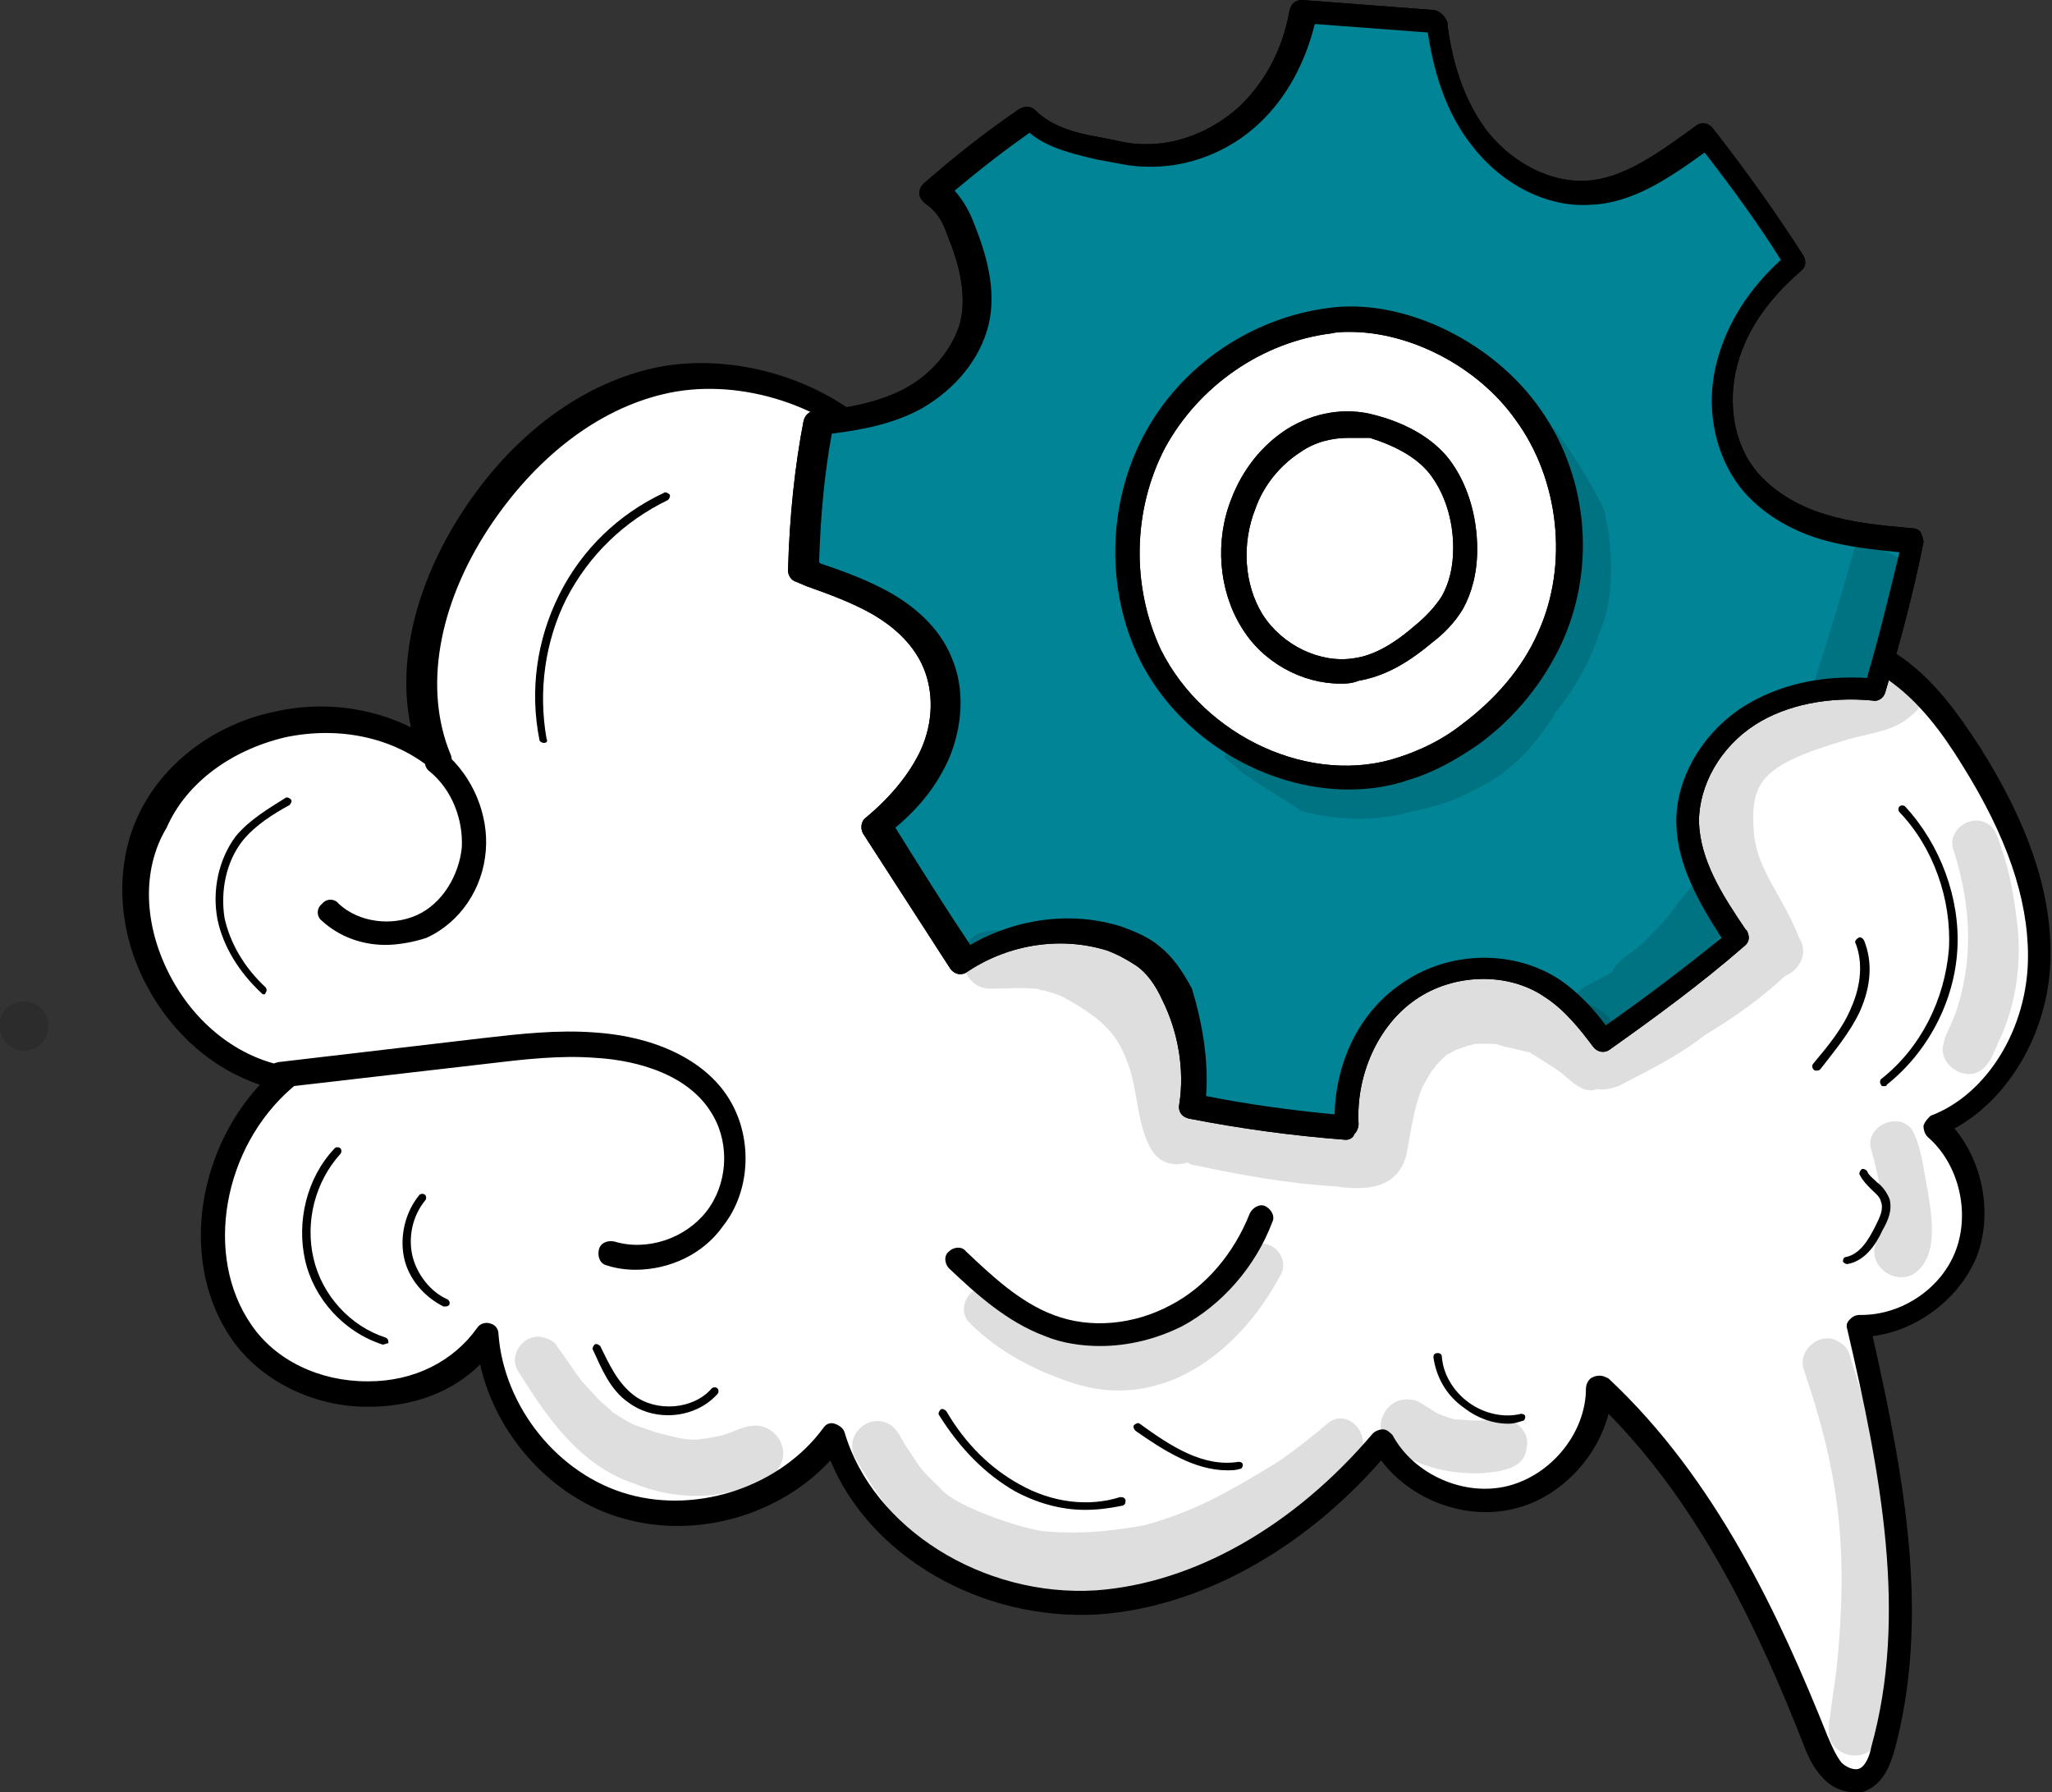 <svg xmlns="http://www.w3.org/2000/svg" xmlns:xlink="http://www.w3.org/1999/xlink" id="Layer_1" x="0px" y="0px" viewBox="0 0 145.3 126.9" style="enable-background:new 0 0 145.3 126.9;" xml:space="preserve"><rect x="0" y="0" width="145.3" height="126.9" fill="#333333" stroke="none"/><style type="text/css">	.st0{fill:#FFFFFF;}	.st1{opacity:0.129;}	.st2{opacity:0.988;}	.st3{fill:#ACD4F7;}	.st4{fill:#008496;}</style><g>	<g>		<g>			<g>				<path class="st0" d="M125.8,45.9c2.6-1.1,5.8-0.4,8.1,1.2c2.4,1.6,4.1,3.9,5.6,6.4c2.7,4.3,4.9,9.1,4.9,14.1     c0,5-2.7,10.3-7.4,12.1c2.5,2.2,3.4,5.9,2.2,9c-1.2,3.1-4.4,5.2-7.7,5.2c2.3,9.9,4.4,20.3,1.7,30.1c-0.2,0.8-0.5,1.7-1.3,2     c-0.7,0.4-1.7,0-2.3-0.6c-0.6-0.6-0.9-1.4-1.2-2.1c-3.6-9.1-8.1-18.2-15.2-25c0,3.4-2.7,6.9-6.2,7.7c-3.5,0.9-7.5-0.9-9.2-4     c-5.1,6.1-12.3,10.9-20.2,11.4c-7.9,0.5-16.4-4.2-18.7-11.8c-3.3,4.5-9.4,6.6-14.7,5s-9.4-6.6-9.8-12.1     c-4.3,5.9-13.6,5.2-17.4-0.2c-3.8-5.5-2-13.6,3-17.9C12.4,75,7.3,65.3,10.7,58.1s14-9.6,20.1-4.5c-2.3-5.5-0.4-11.8,2.8-16.8     c3-4.6,7.5-8.6,12.9-9.8c5.4-1.3,11.7,0.7,15.5,4.5c0-2.7,7.7,1.1,9.7-0.7s-1.9-9.3,0.7-10c2-0.5,4.2-0.8,6.3-0.2     c3.9,1.1,6.4,5.1,8.2,8.7c1.4-4.2,5-7.3,9.1-8.8c4.1-1.5,8.6-1.6,13-1.3c3.4,0.3,7.2,1,9.5,3.6c3.2,3.5,2.6,9,1.7,13.7     c2.4-1.3,5.7-0.5,7.2,1.8C128.7,40.6,128.1,44,125.8,45.9z"></path>				<path d="M131.3,126.9c-0.8,0-1.7-0.4-2.2-1c-0.7-0.7-1.1-1.6-1.4-2.4c-3.1-7.9-7.2-16.7-13.8-23.4c-0.8,3.1-3.4,5.9-6.6,6.7     c-3.5,0.9-7.4-0.6-9.5-3.4c-5.7,6.5-13,10.4-20,10.9c-8.3,0.5-16.2-4.1-19-10.9c-3.6,3.9-9.5,5.6-14.7,4.1     c-5-1.4-9-5.9-10.1-10.9c-2,2-4.8,3-7.9,3c0,0-0.1,0-0.1,0c-3.9,0-7.6-1.9-9.6-4.8c-3.6-5.2-2.6-13,2-18c-3.3-1.1-6.2-3.6-8-7     c-2.1-3.9-2.3-8.5-0.6-12.1c1.7-3.6,5.3-6.4,9.6-7.3c3.4-0.8,6.9-0.3,9.7,1.1c-1-4.6,0.3-10.1,3.6-15.2c3.5-5.4,8.3-9,13.4-10.2     c5.2-1.2,11.4,0.4,15.5,4c1-0.8,2.8-0.4,4.8-0.1c1.6,0.3,3.9,0.7,4.5,0.1c0.6-0.6,0.2-2.8-0.1-4.4c-0.5-2.6-1-5.3,1.2-5.8     c2.6-0.7,4.8-0.7,6.7-0.2c3.7,1.1,6.1,4.3,7.9,7.5c1.7-3.3,4.9-6.1,8.9-7.6c3.7-1.4,7.9-1.8,13.3-1.3c3.3,0.3,7.4,1,10.1,3.9     c3,3.3,3,8.1,2.2,12.9c2.5-0.6,5.4,0.5,6.8,2.7c1.3,2,1.2,4.6,0,6.7c2.1-0.1,4.4,0.5,6.4,1.8c2.6,1.7,4.4,4.3,5.9,6.6     c3.4,5.4,5,10.1,5,14.6c0,5.3-2.8,10.2-6.8,12.4c2,2.4,2.7,6,1.6,9c-1.2,3-4.2,5.3-7.4,5.7c2.3,10.2,4.1,20.1,1.5,29.5     c-0.2,0.6-0.6,2-1.8,2.6C132,126.9,131.7,126.9,131.3,126.9z M113.3,97.4c0.2,0,0.4,0.1,0.6,0.2c7.6,7.1,12.1,16.8,15.5,25.3     c0.3,0.7,0.6,1.4,1,1.9c0.3,0.3,0.9,0.6,1.3,0.4c0.4-0.2,0.7-0.9,0.8-1.5c2.6-9.3,0.7-19.3-1.7-29.6c-0.1-0.3,0-0.5,0.2-0.7     c0.2-0.2,0.4-0.3,0.7-0.3c0,0,0.1,0,0.1,0c2.9,0,5.7-1.9,6.7-4.6c1-2.7,0.2-6.1-2-8c-0.2-0.2-0.3-0.5-0.3-0.8     c0.1-0.3,0.3-0.5,0.5-0.7c4-1.5,6.9-6.2,6.9-11.3c0-4.1-1.5-8.5-4.7-13.6c-1.3-2.1-3-4.5-5.4-6.1c-2.4-1.6-5.2-2-7.3-1.1     c-0.4,0.2-0.8,0-1.1-0.3c-0.2-0.4-0.1-0.8,0.2-1.1c1.9-1.7,2.5-4.6,1.3-6.5c-1.2-1.9-4-2.6-6-1.5c-0.3,0.2-0.7,0.1-0.9-0.1     c-0.3-0.2-0.4-0.5-0.3-0.9c0.8-4.6,1.4-9.7-1.5-13c-2.2-2.4-5.9-3-8.9-3.3c-5.2-0.4-9.2-0.1-12.6,1.2c-4.2,1.6-7.4,4.7-8.6,8.3     c-0.1,0.3-0.4,0.6-0.8,0.6c-0.3,0-0.7-0.2-0.8-0.5c-1.6-3.3-3.9-7.1-7.6-8.2c-1.6-0.5-3.5-0.4-5.8,0.2c-0.6,0.1-0.1,2.6,0.1,3.9     c0.4,2.3,0.9,4.7-0.4,5.9c-1.2,1.2-3.6,0.7-6,0.3c-1.1-0.2-3-0.5-3.4-0.3c0,0,0,0,0,0c0,0.3-0.2,0.7-0.5,0.8     c-0.3,0.1-0.7,0.1-0.9-0.2c-3.6-3.7-9.7-5.5-14.7-4.3c-4.7,1.1-9.1,4.5-12.4,9.5c-3.6,5.5-4.6,11.4-2.7,16c0.2,0.4,0,0.8-0.3,1     c-0.3,0.2-0.8,0.2-1.1,0c-2.7-2.2-6.5-3-10.3-2.2c-3.8,0.9-7,3.2-8.4,6.4C10,61.6,10.2,65.5,12,69c1.8,3.5,4.9,5.9,8.3,6.5     c0.3,0.1,0.6,0.3,0.7,0.6c0.1,0.3,0,0.7-0.3,0.9c-4.9,4.2-6.3,11.9-2.9,16.8c1.7,2.5,4.8,4,8.2,4c0,0,0.1,0,0.1,0     c3.2,0,6-1.4,7.7-3.8c0.2-0.3,0.6-0.4,0.9-0.3c0.4,0.1,0.6,0.4,0.6,0.8c0.4,5.1,4.2,9.9,9.2,11.3c5,1.4,10.8-0.6,13.8-4.7     c0.2-0.3,0.5-0.4,0.8-0.3c0.3,0.1,0.6,0.3,0.7,0.6c2,6.8,9.8,11.7,17.8,11.2c6.9-0.5,14-4.5,19.6-11.1c0.2-0.2,0.5-0.3,0.7-0.3     c0.3,0,0.5,0.2,0.7,0.4c1.5,2.8,5.1,4.4,8.2,3.6c3.1-0.8,5.5-3.8,5.5-6.9c0-0.3,0.2-0.7,0.5-0.8C113,97.4,113.2,97.4,113.3,97.4     z"></path>			</g>			<g>				<path d="M77.9,95.3c-1.3,0-2.7-0.2-3.9-0.7c-2.7-1-4.9-3-6.8-4.8c-0.3-0.3-0.4-0.9,0-1.2c0.3-0.3,0.9-0.4,1.2,0     c1.8,1.7,3.8,3.6,6.2,4.5c2.6,1,5.7,0.7,8.3-0.7c2.5-1.3,4.5-3.7,5.6-6.5c0.2-0.4,0.7-0.7,1.1-0.5c0.4,0.2,0.7,0.7,0.5,1.1     c-1.2,3.2-3.6,5.9-6.4,7.4C81.9,94.8,79.9,95.3,77.9,95.3z"></path>			</g>			<g>				<path d="M45,89.9c-0.7,0-1.4-0.1-2-0.3c-0.5-0.1-0.7-0.6-0.6-1.1c0.1-0.5,0.6-0.7,1.1-0.6c2.3,0.7,5-0.2,6.5-2.1     c1.5-1.9,1.7-4.7,0.5-6.8c-1.9-3.4-6.5-4-8.3-4.1c-2.5-0.2-5.1,0.1-7.6,0.4L19.9,77c-0.5,0.1-0.9-0.3-1-0.8     c-0.1-0.5,0.3-0.9,0.8-1l14.5-1.7c2.6-0.3,5.3-0.6,7.9-0.4c4.5,0.3,8.1,2.1,9.7,5c1.5,2.7,1.3,6.3-0.6,8.7     C49.8,88.8,47.4,89.9,45,89.9z"></path>			</g>		</g>		<g>			<path d="M27.3,66.9c-1.7,0-3.3-0.6-4.5-1.7c-0.4-0.3-0.4-0.9,0-1.2c0.3-0.4,0.9-0.4,1.2,0c1.4,1.3,3.7,1.6,5.5,0.8    c1.8-0.8,3-2.8,3.2-4.8c0.1-2-0.7-4.1-2.3-5.4c-0.4-0.3-0.4-0.9-0.1-1.2c0.3-0.4,0.9-0.4,1.2-0.1c2,1.7,3.1,4.4,2.9,6.9    c-0.2,2.7-1.8,5.1-4.2,6.2C29.3,66.7,28.2,66.9,27.3,66.9z"></path>		</g>	</g>	<g>		<g>			<path class="st0" d="M92.7,22.7c-4.8,1.6-9.1,5-11.4,9.6c-2.3,4.5-2.4,10.2,0,14.7c3.5,6.5,12.2,9.4,19.1,6.8    c7.5-2.9,12.1-11.9,9.9-19.7C108.1,26.3,99.3,20.5,92.7,22.7z M101.8,43.1c-0.7,1.6-2.2,3.1-3.8,3.8c-3.5,1.7-7.5,0.2-9.6-2.9    c-2.1-3.3-1.8-7.7,0.4-10.9c1.1-1.6,2.5-2.8,4.4-3.2c1.8-0.3,3.6,0,5,1.1c0.9,0.2,1.8,0.5,2.5,1.1c1.4,1.2,2,3.4,2.1,5.2    C103,39.2,102.6,41.3,101.8,43.1z"></path>		</g>		<g>			<g>				<path class="st3" d="M128.9,37.3c-2-0.6-3.9-1.7-5.3-3.3c-1.8-2.3-2.3-5.5-1.5-8.3c0.8-2.8,2.6-5.3,4.8-7.2     c-2-3.1-4.1-6.1-6.4-8.9c-2.7,2-5.3,3.9-8.3,4.1c-2.9,0.1-5.7-1.4-7.5-3.7s-2.7-5.2-3.1-8.1c-0.1-0.3-0.3-0.3-0.4-0.3     c-3.1-0.2-6.1-0.5-9.2-0.7c-0.6,2.9-1.9,5.4-3.8,7.2c-2,1.8-4.7,2.9-7.4,2.9c-1.1,0-2.2-0.3-3.3-0.5c-1.8-0.4-3.7-0.9-4.9-2.2     c-2.4,1.7-4.6,3.4-6.7,5.2c1.1,0.7,1.5,1.7,1.9,2.7c0.8,2.1,1.4,4.4,0.9,6.6c-0.5,2.3-2.2,4.2-4.3,5.3c-2.1,1.1-4.4,1.6-6.8,1.7     c-0.6,3.3-1,6.9-1.1,10.5c2,0.7,3.9,1.3,5.6,2.3c1.7,1,3.2,2.4,4,4.2c0.9,2,0.6,4.4-0.2,6.5c-0.9,2-2.4,3.7-4.1,5.1     c2.1,3.4,4.1,6.5,6.1,9.6c3.2-2.1,7.2-2.7,10.7-1.6c0.9,0.3,1.7,0.7,2.4,1.2c0.9,0.7,1.6,1.7,2.1,2.7c1.2,2.4,1.7,5.3,1.3,8     c3.7,0.7,7.3,1.2,10.9,1.5c-0.2-3.8,1.4-7.5,4.4-9.6s7.2-2.2,10.2-0.2c1.4,1,2.5,2.3,3.6,3.7c3.2-2.3,6.5-4.6,9.5-7.2     c-1.7-2.6-3.4-5.2-3.5-8.2c-0.1-3.1,1.8-6,4.4-7.7s5.8-2.2,8.8-1.9c1-3.6,1.9-7.1,2.7-10.6C133,38.1,130.9,37.9,128.9,37.3z      M109.8,45.1c-1.2,2.7-3.2,5.1-5.7,6.9c-1.4,1-3,1.9-4.6,2.4c-6.8,2.2-14.8-1.7-18-8.1c-2.3-4.7-2.2-10.5,0.3-15.1     s7.2-7.9,12.4-8.6c4.6-0.6,10.5,1.9,13.9,6.4S112.1,40,109.8,45.1z"></path>			</g>		</g>		<g>			<g class="st1">				<path d="M113.9,37.7c-0.1-0.5-0.2-1.1-0.3-1.6c-0.1-0.1-0.1-0.2-0.2-0.4c-1-1.9-2.1-3.7-3.4-5.4c-0.2,0.2-0.4,0.4-0.5,0.6     c-0.1,0.9,0.6,1.7,0.8,2.6c0.8,2.4,1.3,3.5,1.1,5.7c0,0.8-1.3,5.4-1.8,6c-0.5,1-1.1,2-1.8,2.9c-0.2,0.3-0.3,0.4-0.2,0.4     c-0.3,0.3-0.6,0.6-1,0.9c-0.7,0.6-1.4,1.2-2.1,1.8c-0.2,0.1-0.5,0.4-0.7,0.6c0.1-0.2-0.2,0.1-0.5,0.4c-0.2,0.1-0.9,0.6-1.2,0.8     c-2.5,0.9-5.1,1.4-6.5,1.4c-1.8,0.2-3.6-0.3-5-0.6c-1-0.3-1.9-1.3-3-1.1c-0.5,0.1-0.8,0.5-0.9,0.9c0.1,0.1,0.2,0.2,0.3,0.3     c0.4,0.3,0.7,0.6,1.1,0.9c1.3,0.9,2.7,1.7,4,2.6c2.2,0.6,4.6,0.8,7.4,0.2c0,0-0.1,0-0.2,0c3-0.6,3.9-1,6.1-2.2     c1.9-1.1,3.4-2.8,4.6-4.7c0-0.1,0.1-0.1,0.1-0.2c0,0,0,0,0,0c1.4-1.7,2.5-3.7,3.2-5.8C114.2,42.6,114.2,40.1,113.9,37.7z"></path>			</g>		</g>		<g class="st1">			<path d="M121.2,62.1c-0.3,0-0.6,0.1-0.9,0.2c-0.4,0.2-0.6,0.6-0.9,0.9c-0.2,0.3-0.5,0.6-0.7,0.9c-0.6,0.8-0.8,1.1-2.1,2.4    c-0.7,0.8-1.9,1.3-2.4,2.2c0,0,0,0,0,0.1c-0.3,0.2-0.6,0.3-0.9,0.5c-0.5,0.3-1.2,0.5-1.6,1c-1.2,1.4,0.6,3.4,2.1,2.4    c1.6-0.8,3.1-1.8,4.4-3c0.1-0.1,0.1-0.1,0.2-0.2c1-0.8,2-1.7,3-2.7c0.3-0.4,0.7-0.8,1.1-1.2c-0.3-0.7-0.6-1.4-0.9-2.1    C121.6,63.1,121.4,62.6,121.2,62.1z"></path>		</g>		<g class="st1">			<path d="M131.5,38.1c-0.6,2.3-1.3,4.6-2,6.9c-0.3,1.1-0.7,2.1-1,3.2c0.4,0.5,1.1,0.8,1.7,0.6c0,0,0.1,0,0.1,0    c0.5,0.8,2,0.7,2.3-0.4c0.1-0.5,0.3-1,0.5-1.5c0.1-0.1,0.2-0.1,0.3-0.2c0.7-0.5,0.8-1.4,1.1-2.1c0.4-1.5,0.6-3,0.6-4.5    c0-0.1,0-0.2,0-0.3C133.9,39.2,132.7,38.7,131.5,38.1z"></path>		</g>		<g>			<path d="M95.3,80.7C95.3,80.7,95.3,80.7,95.3,80.7c-3.9-0.3-7.5-0.8-11.1-1.5c-0.5-0.1-0.8-0.5-0.7-1c0.4-2.5-0.1-5.2-1.2-7.4    c-0.5-1.1-1.1-1.9-1.8-2.4c-0.6-0.4-1.3-0.8-2.1-1.1c-3.2-1-6.9-0.5-9.9,1.5c-0.4,0.3-0.9,0.2-1.2-0.2c-2-3.1-4-6.2-6.2-9.6    c-0.2-0.4-0.1-0.9,0.2-1.1c1.8-1.5,3.1-3.1,3.9-4.8c0.9-2,0.9-4.1,0.2-5.8c-0.8-1.9-2.4-3.1-3.6-3.8c-1.4-0.8-3-1.4-4.7-2    l-0.7-0.3c-0.4-0.1-0.6-0.5-0.6-0.8c0.1-3.9,0.5-7.5,1.1-10.6c0.1-0.4,0.4-0.7,0.8-0.7c2.6-0.2,4.7-0.7,6.4-1.6    c2-1.1,3.4-2.9,3.9-4.7c0.5-2.1-0.2-4.4-0.9-6.1c-0.3-0.9-0.7-1.7-1.6-2.3c-0.2-0.2-0.4-0.4-0.4-0.7c0-0.3,0.1-0.5,0.3-0.7    c2.4-2.1,4.6-3.8,6.8-5.3c0.4-0.2,0.8-0.2,1.1,0.1c1.1,1.1,2.7,1.6,4.5,1.9c1.1,0.2,2.1,0.5,3.1,0.5c2.4,0.1,4.9-0.9,6.8-2.6    c1.8-1.7,3.1-4,3.6-6.8C91.4,0.3,91.7,0,92.2,0l9.2,0.7c0.5,0,0.9,0.4,1.1,0.9c0,0.1,0,0.1,0,0.2c0.4,3.1,1.4,5.7,2.9,7.6    c1.8,2.2,4.4,3.5,6.8,3.4c2.8-0.1,5.4-2.1,7.9-3.9c0.4-0.3,0.9-0.2,1.2,0.2c2.5,3.2,4.6,6.2,6.4,9c0.2,0.4,0.2,0.8-0.2,1.1    c-1.6,1.4-3.7,3.6-4.5,6.7c-0.7,2.7-0.2,5.6,1.4,7.5c1.1,1.3,2.8,2.4,4.8,3c1.9,0.6,3.9,0.8,6.2,1c0.2,0,0.5,0.1,0.6,0.3    c0.1,0.2,0.2,0.5,0.2,0.7c-0.7,3.5-1.6,6.9-2.7,10.6c-0.1,0.4-0.5,0.7-0.9,0.6c-3.1-0.3-6.1,0.3-8.3,1.7c-2.5,1.6-4,4.3-4,6.9    c0.1,2.7,1.6,5.1,3.3,7.6l0.1,0.1c0.2,0.4,0.2,0.8-0.2,1.1c-3.1,2.7-6.4,5.1-9.5,7.3c-0.4,0.3-0.9,0.2-1.2-0.2    c-0.9-1.2-2-2.6-3.4-3.5c-2.6-1.8-6.5-1.7-9.2,0.2c-2.6,1.8-4.2,5.3-4,8.8c0,0.2-0.1,0.5-0.3,0.7C95.8,80.6,95.5,80.7,95.3,80.7z     M85.4,77.6c3,0.6,6,1,9.1,1.3c0.1-3.8,1.8-7.3,4.8-9.3c3.3-2.3,7.9-2.4,11.2-0.2c1.3,0.9,2.4,2.1,3.2,3.2c2.7-1.9,5.5-4,8.2-6.2    c-1.6-2.5-3.1-5.1-3.2-8c-0.1-3.2,1.8-6.5,4.8-8.4c2.4-1.5,5.4-2.2,8.7-2c0.9-3.1,1.6-6,2.3-8.9c-2-0.2-3.8-0.4-5.5-0.9    c-2.4-0.7-4.4-2-5.7-3.6c-1.9-2.4-2.6-5.8-1.7-9.1c0.7-2.6,2.2-5,4.5-7.1c-1.5-2.4-3.3-4.9-5.4-7.6c-2.5,1.8-5.1,3.6-8.1,3.7    c-3,0.2-6.2-1.4-8.3-4.1c-1.7-2.1-2.7-4.8-3.2-8.1l-8-0.6c-0.7,2.8-2,5.2-3.9,7c-2.2,2.1-5.2,3.2-8,3.1c-1.2,0-2.3-0.3-3.5-0.5    c-1.7-0.4-3.5-0.8-4.8-1.9c-1.7,1.2-3.4,2.5-5.3,4.1c0.7,0.8,1.1,1.6,1.4,2.4c0.8,2,1.6,4.6,1,7.1c-0.6,2.4-2.3,4.5-4.7,5.9    c-1.8,1-3.9,1.5-6.4,1.8c-0.5,2.7-0.8,5.7-0.9,9.1l0.1,0.1c1.8,0.6,3.4,1.2,5,2.1c1.4,0.8,3.4,2.3,4.3,4.6    c0.9,2.1,0.8,4.7-0.2,7.1c-0.8,1.8-2,3.4-3.8,4.9c1.8,2.9,3.5,5.6,5.3,8.3c3.3-1.9,7.2-2.4,10.7-1.3c1.1,0.4,2,0.8,2.7,1.4    c0.9,0.7,1.6,1.7,2.3,3C85.1,72.3,85.6,75,85.4,77.6z M101.2,2.4C101.2,2.4,101.2,2.4,101.2,2.4L101.2,2.4z"></path>		</g>		<g>			<path d="M94.9,48.4c-2.7,0-5.5-1.5-7-4c-1.6-2.6-1.9-6.1-0.7-9.1c0.8-2.1,2.2-3.8,3.9-4.9c1.9-1.2,4.2-1.6,6.3-1l0,0    c2.3,0.6,4.1,1.7,5.2,3.1c1.3,1.7,2,4,2,6.4c0,1.7-0.4,3.1-1,4.2c-0.6,1-1.4,1.8-2.2,2.4c-1.9,1.6-3.5,2.4-5.2,2.7    C95.7,48.4,95.3,48.4,94.9,48.4z M95.5,31c-1.2,0-2.4,0.3-3.4,1c-1.4,0.9-2.6,2.3-3.2,4c-1,2.5-0.8,5.4,0.5,7.5    c1.4,2.2,4.1,3.5,6.5,3.1c1.4-0.2,2.8-1,4.4-2.4c0.6-0.5,1.3-1.2,1.8-2c0.5-0.9,0.8-2,0.8-3.4c0-2-0.6-3.9-1.7-5.3    c-0.9-1.1-2.3-1.9-4.2-2.5C96.4,31,95.9,31,95.5,31z"></path>		</g>		<g>			<path d="M95.5,55.9c-5.9,0-12-3.6-14.8-9.2c-2.4-4.9-2.3-11,0.3-15.9c2.6-4.9,7.6-8.3,13.1-9c5.1-0.7,11.3,2.2,14.7,6.8    c3.6,4.8,4.3,11.4,1.8,16.9c-1.3,2.8-3.3,5.3-5.9,7.2c-1.6,1.1-3.2,2-4.9,2.5C98.4,55.7,96.9,55.9,95.5,55.9z M95.6,23.5    c-0.4,0-0.9,0-1.3,0.1l0,0c-4.9,0.6-9.4,3.7-11.8,8.1c-2.3,4.4-2.4,9.8-0.3,14.3c3.1,6.2,10.7,9.7,16.9,7.6    c1.5-0.5,3-1.2,4.4-2.3c2.4-1.8,4.3-4,5.4-6.5c2.2-4.8,1.5-10.9-1.6-15.1C104.6,25.9,99.8,23.5,95.6,23.5z M94.2,22.7L94.2,22.7    L94.2,22.7z"></path>		</g>		<g>			<g>				<path class="st4" d="M128.9,37.3c-2-0.6-3.9-1.7-5.3-3.3c-1.8-2.3-2.3-5.5-1.5-8.3c0.8-2.8,2.6-5.3,4.8-7.2     c-2-3.1-4.1-6.1-6.4-8.9c-2.7,2-5.3,3.9-8.3,4.1c-2.9,0.1-5.7-1.4-7.5-3.7s-2.7-5.2-3.1-8.1c-0.1-0.3-0.3-0.3-0.4-0.3     c-3.1-0.2-6.1-0.5-9.2-0.7c-0.6,2.9-1.9,5.4-3.8,7.2c-2,1.8-4.7,2.9-7.4,2.9c-1.1,0-2.2-0.3-3.3-0.5c-1.8-0.4-3.7-0.9-4.9-2.2     c-2.4,1.7-4.6,3.4-6.7,5.2c1.1,0.7,1.5,1.7,1.9,2.7c0.8,2.1,1.4,4.4,0.9,6.6c-0.5,2.3-2.2,4.2-4.3,5.3c-2.1,1.1-4.4,1.6-6.8,1.7     c-0.6,3.3-1,6.9-1.1,10.5c2,0.7,3.9,1.3,5.6,2.3c1.7,1,3.2,2.4,4,4.2c0.9,2,0.6,4.4-0.2,6.5c-0.9,2-2.4,3.7-4.1,5.1     c2.1,3.4,4.1,6.5,6.1,9.6c3.2-2.1,7.2-2.7,10.7-1.6c0.9,0.3,1.7,0.7,2.4,1.2c0.9,0.7,1.6,1.7,2.1,2.7c1.2,2.4,1.7,5.3,1.3,8     c3.7,0.7,7.3,1.2,10.9,1.5c-0.2-3.8,1.4-7.5,4.4-9.6s7.2-2.2,10.2-0.2c1.4,1,2.5,2.3,3.6,3.7c3.2-2.3,6.5-4.6,9.5-7.2     c-1.7-2.6-3.4-5.2-3.5-8.2c-0.1-3.1,1.8-6,4.4-7.7s5.8-2.2,8.8-1.9c1-3.6,1.9-7.1,2.7-10.6C133,38.1,130.9,37.9,128.9,37.3z      M109.8,45.1c-1.2,2.7-3.2,5.1-5.7,6.9c-1.4,1-3,1.9-4.6,2.4c-6.8,2.2-14.8-1.7-18-8.1c-2.3-4.7-2.2-10.5,0.3-15.1     s7.2-7.9,12.4-8.6c4.6-0.6,10.5,1.9,13.9,6.4S112.1,40,109.8,45.1z"></path>			</g>		</g>		<g>			<g class="st1">				<path d="M113.9,37.7c-0.1-0.5-0.2-1.1-0.3-1.6c-0.1-0.1-0.1-0.2-0.2-0.4c-1-1.9-2.1-3.7-3.4-5.4c-0.2,0.2-0.4,0.4-0.5,0.6     c-0.1,0.9,0.6,1.7,0.8,2.6c0.8,2.4,1.3,3.5,1.1,5.7c0,0.8-1.3,5.4-1.8,6c-0.5,1-1.1,2-1.8,2.9c-0.2,0.3-0.3,0.4-0.2,0.4     c-0.3,0.3-0.6,0.6-1,0.9c-0.7,0.6-1.4,1.2-2.1,1.8c-0.2,0.1-0.5,0.4-0.7,0.6c0.1-0.2-0.2,0.1-0.5,0.4c-0.2,0.1-0.9,0.6-1.2,0.8     c-2.5,0.9-5.1,1.4-6.5,1.4c-1.8,0.2-3.6-0.3-5-0.6c-1-0.3-1.9-1.3-3-1.1c-0.5,0.1-0.8,0.5-0.9,0.9c0.1,0.1,0.2,0.2,0.3,0.3     c0.4,0.3,0.7,0.6,1.1,0.9c1.3,0.9,2.7,1.7,4,2.6c2.2,0.6,4.6,0.8,7.4,0.2c0,0-0.1,0-0.2,0c3-0.6,3.9-1,6.1-2.2     c1.9-1.1,3.4-2.8,4.6-4.7c0-0.1,0.1-0.1,0.1-0.2c0,0,0,0,0,0c1.4-1.7,2.5-3.7,3.2-5.8C114.2,42.6,114.2,40.1,113.9,37.7z"></path>			</g>		</g>		<g class="st1">			<path d="M121.2,62.1c-0.3,0-0.6,0.1-0.9,0.2c-0.4,0.2-0.6,0.6-0.9,0.9c-0.2,0.3-0.5,0.6-0.7,0.9c-0.6,0.8-0.8,1.1-2.1,2.4    c-0.7,0.8-1.9,1.3-2.4,2.2c0,0,0,0,0,0.1c-0.3,0.2-0.6,0.3-0.9,0.5c-0.5,0.3-1.2,0.5-1.6,1c-1.2,1.4,0.6,3.4,2.1,2.4    c1.6-0.8,3.1-1.8,4.4-3c0.1-0.1,0.1-0.1,0.2-0.2c1-0.8,2-1.7,3-2.7c0.3-0.4,0.7-0.8,1.1-1.2c-0.3-0.7-0.6-1.4-0.9-2.1    C121.6,63.1,121.4,62.6,121.2,62.1z"></path>		</g>		<g class="st1">			<path d="M131.5,38.1c-0.6,2.3-1.3,4.6-2,6.9c-0.3,1.1-0.7,2.1-1,3.2c0.4,0.5,1.1,0.8,1.7,0.6c0,0,0.1,0,0.1,0    c0.5,0.8,2,0.7,2.3-0.4c0.1-0.5,0.3-1,0.5-1.5c0.1-0.1,0.2-0.1,0.3-0.2c0.7-0.5,0.8-1.4,1.1-2.1c0.4-1.5,0.6-3,0.6-4.5    c0-0.1,0-0.2,0-0.3C133.9,39.2,132.7,38.7,131.5,38.1z"></path>		</g>		<g>			<path d="M95.3,80.7C95.3,80.7,95.3,80.7,95.3,80.7c-3.9-0.3-7.5-0.8-11.1-1.5c-0.5-0.1-0.8-0.5-0.7-1c0.4-2.5-0.1-5.2-1.2-7.4    c-0.5-1.1-1.1-1.9-1.8-2.4c-0.6-0.4-1.3-0.8-2.1-1.1c-3.2-1-6.9-0.5-9.9,1.5c-0.4,0.3-0.9,0.2-1.2-0.2c-2-3.1-4-6.2-6.2-9.6    c-0.2-0.4-0.1-0.9,0.2-1.1c1.8-1.5,3.1-3.1,3.9-4.8c0.9-2,0.9-4.1,0.2-5.8c-0.8-1.9-2.4-3.1-3.6-3.8c-1.4-0.8-3-1.4-4.7-2    l-0.7-0.3c-0.4-0.1-0.6-0.5-0.6-0.8c0.1-3.9,0.5-7.5,1.1-10.6c0.1-0.4,0.4-0.7,0.8-0.7c2.6-0.2,4.7-0.7,6.4-1.6    c2-1.1,3.4-2.9,3.9-4.7c0.5-2.1-0.2-4.4-0.9-6.1c-0.3-0.9-0.7-1.7-1.6-2.3c-0.2-0.2-0.4-0.4-0.4-0.7c0-0.3,0.1-0.5,0.3-0.7    c2.4-2.1,4.6-3.8,6.8-5.3c0.4-0.2,0.8-0.2,1.1,0.1c1.1,1.1,2.7,1.6,4.5,1.9c1.1,0.2,2.1,0.5,3.1,0.5c2.4,0.1,4.9-0.9,6.8-2.6    c1.8-1.7,3.1-4,3.6-6.8C91.4,0.3,91.7,0,92.2,0l9.2,0.7c0.5,0,0.9,0.4,1.1,0.9c0,0.1,0,0.1,0,0.2c0.4,3.1,1.4,5.7,2.9,7.6    c1.8,2.2,4.4,3.5,6.8,3.4c2.8-0.1,5.4-2.1,7.9-3.9c0.4-0.3,0.9-0.2,1.2,0.2c2.5,3.2,4.6,6.2,6.4,9c0.2,0.4,0.2,0.8-0.2,1.1    c-1.6,1.4-3.7,3.6-4.5,6.7c-0.7,2.7-0.2,5.6,1.4,7.5c1.1,1.3,2.8,2.4,4.8,3c1.9,0.6,3.9,0.8,6.2,1c0.2,0,0.5,0.1,0.6,0.3    c0.1,0.2,0.2,0.5,0.2,0.7c-0.7,3.5-1.6,6.9-2.7,10.6c-0.1,0.4-0.5,0.7-0.9,0.6c-3.1-0.3-6.1,0.3-8.3,1.7c-2.5,1.6-4,4.3-4,6.9    c0.1,2.7,1.6,5.1,3.3,7.6l0.1,0.1c0.2,0.4,0.2,0.8-0.2,1.1c-3.1,2.7-6.4,5.1-9.5,7.3c-0.4,0.3-0.9,0.2-1.2-0.2    c-0.9-1.2-2-2.6-3.4-3.5c-2.6-1.8-6.5-1.7-9.2,0.2c-2.6,1.8-4.2,5.3-4,8.8c0,0.2-0.1,0.5-0.3,0.7C95.8,80.6,95.5,80.7,95.3,80.7z     M85.4,77.6c3,0.6,6,1,9.1,1.3c0.1-3.8,1.8-7.3,4.8-9.3c3.3-2.3,7.9-2.4,11.2-0.2c1.3,0.9,2.4,2.1,3.2,3.2c2.7-1.9,5.5-4,8.2-6.2    c-1.6-2.5-3.1-5.1-3.2-8c-0.1-3.2,1.8-6.5,4.8-8.4c2.4-1.5,5.4-2.2,8.7-2c0.9-3.1,1.6-6,2.3-8.9c-2-0.2-3.8-0.4-5.5-0.9    c-2.4-0.7-4.4-2-5.7-3.6c-1.9-2.4-2.6-5.8-1.7-9.1c0.7-2.6,2.2-5,4.5-7.1c-1.5-2.4-3.3-4.9-5.4-7.6c-2.5,1.8-5.1,3.6-8.1,3.7    c-3,0.2-6.2-1.4-8.3-4.1c-1.7-2.1-2.7-4.8-3.2-8.1l-8-0.6c-0.7,2.8-2,5.2-3.9,7c-2.2,2.1-5.2,3.2-8,3.1c-1.2,0-2.3-0.3-3.5-0.5    c-1.7-0.4-3.5-0.8-4.8-1.9c-1.7,1.2-3.4,2.5-5.3,4.1c0.7,0.8,1.1,1.6,1.4,2.4c0.8,2,1.6,4.6,1,7.1c-0.6,2.4-2.3,4.5-4.7,5.9    c-1.8,1-3.9,1.5-6.4,1.8c-0.5,2.7-0.8,5.7-0.9,9.1l0.1,0.1c1.8,0.6,3.4,1.2,5,2.1c1.4,0.8,3.4,2.3,4.3,4.6    c0.9,2.1,0.8,4.7-0.2,7.1c-0.8,1.8-2,3.4-3.8,4.9c1.8,2.9,3.5,5.6,5.3,8.3c3.3-1.9,7.2-2.4,10.7-1.3c1.1,0.4,2,0.8,2.7,1.4    c0.9,0.7,1.6,1.7,2.3,3C85.1,72.3,85.6,75,85.4,77.6z M101.2,2.4C101.2,2.4,101.2,2.4,101.2,2.4L101.2,2.4z"></path>		</g>		<g>			<path d="M94.9,48.4c-2.7,0-5.5-1.5-7-4c-1.6-2.6-1.9-6.1-0.7-9.1c0.8-2.1,2.2-3.8,3.9-4.9c1.9-1.2,4.2-1.6,6.3-1l0,0    c2.3,0.6,4.1,1.7,5.2,3.1c1.3,1.7,2,4,2,6.4c0,1.7-0.4,3.1-1,4.2c-0.6,1-1.4,1.8-2.2,2.4c-1.9,1.6-3.5,2.4-5.2,2.7    C95.7,48.4,95.3,48.4,94.9,48.4z M95.5,31c-1.2,0-2.4,0.3-3.4,1c-1.4,0.9-2.6,2.3-3.2,4c-1,2.5-0.8,5.4,0.5,7.5    c1.4,2.2,4.1,3.5,6.5,3.1c1.4-0.2,2.8-1,4.4-2.4c0.6-0.5,1.3-1.2,1.8-2c0.5-0.9,0.8-2,0.8-3.4c0-2-0.6-3.9-1.7-5.3    c-0.9-1.1-2.3-1.9-4.2-2.5C96.4,31,95.9,31,95.5,31z"></path>		</g>		<g>			<path d="M95.5,55.9c-5.9,0-12-3.6-14.8-9.2c-2.4-4.9-2.3-11,0.3-15.9c2.6-4.9,7.6-8.3,13.1-9c5.1-0.7,11.3,2.2,14.7,6.8    c3.6,4.8,4.3,11.4,1.8,16.9c-1.3,2.8-3.3,5.3-5.9,7.2c-1.6,1.1-3.2,2-4.9,2.5C98.4,55.7,96.9,55.9,95.5,55.9z M95.6,23.5    c-0.4,0-0.9,0-1.3,0.1l0,0c-4.9,0.6-9.4,3.7-11.8,8.1c-2.3,4.4-2.4,9.8-0.3,14.3c3.1,6.2,10.7,9.7,16.9,7.6    c1.5-0.5,3-1.2,4.4-2.3c2.4-1.8,4.3-4,5.4-6.5c2.2-4.8,1.5-10.9-1.6-15.1C104.6,25.9,99.8,23.5,95.6,23.5z M94.2,22.7L94.2,22.7    L94.2,22.7z"></path>		</g>	</g>	<g>		<path d="M27.1,95.2C27.1,95.2,27.1,95.2,27.1,95.2c-2.8-0.9-4.9-3.3-5.5-6c-0.6-2.7,0.1-5.8,2.1-7.9c0.1-0.1,0.3-0.1,0.4,0   c0.1,0.1,0.1,0.3,0,0.4c-1.8,2-2.5,4.8-1.9,7.4c0.6,2.6,2.6,4.8,5.1,5.6c0.2,0.1,0.2,0.2,0.2,0.4C27.4,95.1,27.2,95.2,27.1,95.2z"></path>	</g>	<g>		<path d="M31.5,92.5c0,0-0.1,0-0.1,0c-1.4-0.7-2.5-2-2.8-3.5c-0.3-1.5,0.1-3.2,1.1-4.4c0.1-0.1,0.3-0.1,0.4,0   c0.1,0.1,0.1,0.3,0,0.4c-0.9,1.1-1.2,2.6-0.9,3.9c0.3,1.3,1.3,2.6,2.5,3.1c0.1,0.1,0.2,0.2,0.1,0.4C31.7,92.5,31.6,92.5,31.5,92.5   z"></path>	</g>	<g>		<path d="M18.7,70.4c-0.1,0-0.1,0-0.2-0.1c-1.6-1.5-2.7-3.3-3.1-5.2c-0.4-2.1,0.1-4.3,1.3-5.9c1-1.2,2.4-2,3.5-2.7   c0.1-0.1,0.3,0,0.4,0.1c0.1,0.1,0,0.3-0.1,0.4c-1.1,0.6-2.4,1.4-3.3,2.5C16,61,15.6,63.1,15.9,65c0.4,1.8,1.4,3.5,2.9,4.9   c0.1,0.1,0.1,0.3,0,0.4C18.8,70.4,18.7,70.4,18.7,70.4z"></path>	</g>	<g>		<path d="M38.5,52.6c-0.1,0-0.3-0.1-0.3-0.2c-0.7-3.5-0.2-7.1,1.4-10.3c1.6-3.2,4.2-5.7,7.4-7.2c0.1-0.1,0.3,0,0.4,0.1   c0.1,0.1,0,0.3-0.1,0.4c-3.1,1.5-5.6,3.9-7.2,7c-1.5,3-2,6.5-1.4,9.9C38.8,52.5,38.7,52.6,38.5,52.6   C38.5,52.6,38.5,52.6,38.5,52.6z"></path>	</g>	<g>		<path d="M47.3,100.2c-1,0-2-0.3-2.8-0.9c-1.3-0.9-1.9-2.4-2.5-3.7c-0.1-0.1,0-0.3,0.1-0.4c0.1-0.1,0.3,0,0.4,0.1   c0.6,1.2,1.2,2.6,2.4,3.5c1.6,1.2,4.2,1,5.5-0.5c0.1-0.1,0.3-0.1,0.4,0c0.1,0.1,0.1,0.3,0,0.4C49.9,99.7,48.6,100.2,47.3,100.2z"></path>	</g>	<g>		<path d="M76.8,106.9c-1.7,0-3.4-0.5-4.9-1.3c-2.1-1.2-3.9-3-5.4-5.4c-0.1-0.1,0-0.3,0.1-0.4c0.1-0.1,0.3,0,0.4,0.1   c1.4,2.4,3.2,4.1,5.2,5.2c2.3,1.3,4.9,1.6,7.1,0.9c0.2,0,0.3,0,0.4,0.2c0,0.2,0,0.3-0.2,0.4C78.5,106.8,77.7,106.9,76.8,106.9z"></path>	</g>	<g>		<path d="M86.9,104.1c-2.3,0-4.5-1.4-6.5-2.8c-0.1-0.1-0.2-0.3-0.1-0.4c0.1-0.1,0.3-0.2,0.4-0.1c2.2,1.6,4.5,3.1,7,2.7   c0.2,0,0.3,0.1,0.3,0.2c0,0.2-0.1,0.3-0.2,0.3C87.5,104.1,87.2,104.1,86.9,104.1z"></path>	</g>	<g>		<path d="M106.8,100.8c-1.1,0-2.2-0.4-3.1-1.1c-1.3-0.9-2-2.2-2.2-3.6c0-0.2,0.1-0.3,0.3-0.3c0.2,0,0.3,0.1,0.3,0.3   c0.1,1.2,0.8,2.4,1.9,3.2c1.1,0.8,2.5,1.1,3.7,0.8c0.2,0,0.3,0.1,0.3,0.2c0,0.2-0.1,0.3-0.2,0.3   C107.5,100.7,107.2,100.8,106.8,100.8z"></path>	</g>	<g>		<path d="M130.8,89.5c-0.1,0-0.3-0.1-0.3-0.2c0-0.2,0.1-0.3,0.2-0.3c1-0.2,1.6-1.2,2.1-2.2c0.3-0.6,0.6-1.2,0.4-1.7   c-0.1-0.4-0.4-0.6-0.7-0.9c-0.3-0.3-0.6-0.6-0.8-1c-0.1-0.1,0-0.3,0.1-0.4c0.1-0.1,0.3,0,0.4,0.1c0.1,0.3,0.4,0.5,0.7,0.8   c0.4,0.3,0.7,0.7,0.9,1.2c0.2,0.8-0.1,1.5-0.5,2.2C132.8,88.2,132,89.3,130.8,89.5C130.8,89.5,130.8,89.5,130.8,89.5z"></path>	</g>	<g>		<path d="M133.4,76.9c-0.1,0-0.2,0-0.2-0.1c-0.1-0.1-0.1-0.3,0-0.4c2.8-2.2,4.5-5.6,4.8-9.2c0.2-3.5-1.1-7.2-3.5-9.7   c-0.1-0.1-0.1-0.3,0-0.4c0.1-0.1,0.3-0.1,0.4,0c2.5,2.7,3.9,6.5,3.7,10.1c-0.2,3.7-2.1,7.3-5,9.6   C133.6,76.9,133.5,76.9,133.4,76.9z"></path>	</g>	<g>		<path d="M128.6,75.8c-0.1,0-0.1,0-0.2-0.1c-0.1-0.1-0.1-0.3,0-0.4c1-1.2,2.1-2.5,2.7-4c0.7-1.6,0.8-3.2,0.3-4.5   c-0.1-0.1,0-0.3,0.2-0.4c0.1-0.1,0.3,0,0.4,0.2c0.6,1.5,0.5,3.2-0.3,5c-0.7,1.5-1.8,2.8-2.8,4.1C128.8,75.8,128.7,75.8,128.6,75.8   z"></path>	</g>	<g class="st1">		<path d="M1.7,70.9c-2.3,0-2.3,3.4,0,3.5C4,74.3,4,71,1.7,70.9z"></path>	</g>	<g class="st1">		<path d="M133.7,47.6c-0.4,0.1-0.7,0.4-1.1,0.7c0,0,0,0-0.1,0c-4.1,1.2-9.6,1.6-11.7,5.9c-1.1,2.4-1,5.2-0.2,7.7   c0.6,1.7,1.6,3.1,2.5,4.5c-0.9,0.8-2.6,2.2-4.5,3.2c-1.4,1-2.9,2-4.4,2.8c-0.5-0.8-1.4-1.2-2.3-1.6c-2.4-0.9-5-1.7-7.6-1.7   c-4.5,0.3-7.4,3.3-8.7,7.5c-0.4,1.6-0.5,2.3-0.5,2.9c-1.7-0.2-3.5-0.3-5.2-0.5c-2.4-0.3-1.9-0.2-4-0.6c-0.2,0-0.3-0.1-0.5-0.1   c-0.2-0.9-0.4-1.9-0.6-2.8c-0.7-3.3-2.6-6.2-5.4-8c-1.5-1-3.2-1.5-4.9-1.7c-0.6-0.1-0.2,0,0.2,0c-1-0.2-2-0.1-3,0   c-0.8,0.1-1.7,0-2.4,0.3C67.4,67,68.1,70,70.1,70c1.1,0,2.1-0.1,3.2,0c0.1,0,0.2,0,0.4,0.1c0.3,0,1.1,0.3,1.4,0.4   c3.2,1.7,4.1,2.9,4.8,4.9c0.7,1.9,0.6,4.4,1.7,6.1c0.6,0.9,1.6,1.1,2.5,0.8c0.1,0.1,0.3,0.2,0.5,0.2c3.3,0.7,6.6,1.3,10,1.5   c2.1,0.3,4.4,0.2,5-2.3c0.3-1.6,0.5-3.2,1.1-4.7c0.1-0.2,0.5-0.9,0.7-1.2c0.1-0.1,0.2-0.2,0.3-0.4c0,0,0.1-0.1,0.1-0.1   c0.2-0.2,0.4-0.4,0.6-0.6c0.1,0,0.1-0.1,0.2-0.1c0.3-0.1,0.1-0.2,1.5-0.6c0.1,0,0.3-0.1,0.4-0.1c0.4,0,0.7,0,1.1,0   c0.3,0,0.7,0.1,0.9,0.2c0.6,0.1,1.2,0.3,1.8,0.4c1,0.6,2.5,1.6,2.3,1.5c0.7,0.6,1.6,1.5,2.5,1.1c0.4,0.1,0.9,0,1.5-0.2   c2.1-1.1,4.2-2.1,6.1-3.6c2-1.2,4-2.6,5.7-4.2c1-0.4,1.7-1.6,1-2.7c-1.3-3.2-2.9-4.7-3.2-7.3c-0.3-3.7,0.4-4.9,6.5-6.7   c1.6-0.5,3.5-0.6,4.7-1.8C136.9,49.6,135.7,47.1,133.7,47.6z"></path>	</g>	<g class="st1">		<path d="M54,101c-1.1-0.3-2.1,0.5-3.2,0.7c-1.7,0.3-1.8,0.4-4.4-0.3c-1.6-0.6-1.3-0.3-3-1.4c0,0-0.1,0-0.1-0.1   c-0.2-0.2-0.7-0.6-0.9-0.8c-0.2-0.2-0.9-1-1.2-1.3c-0.6-0.8-1.1-1.6-1.7-2.4c-0.2-0.4-0.6-0.6-1-0.7c-1.3-0.4-2.6,1.2-1.8,2.4   c2,3.2,4.3,6.6,8.1,7.9c2.2,0.9,4.7,1.2,7,0.6c0.8-0.2,1.5-0.4,2.2-0.7c0.5-0.2,0.9-0.5,1.1-0.9C55.9,102.9,55.3,101.4,54,101z"></path>	</g>	<g class="st1">		<path d="M94.5,100.5c-0.2,0.1-0.3,0.1-0.5,0.3c0.1-0.1-0.4,0.3-0.6,0.5c-1.3,1-0.8,0.7-2.9,2.2c-3.8,2.3-5.9,3.5-9.5,4.5   c-1.8,0.3-4.2,0.7-7.2,0.4c-1.5-0.2-6.1-1.7-7.2-3c-1.4-1.4-1.2-1.1-2.3-2.8c-0.4-0.5-0.6-1.2-1.1-1.6c-1.5-1.2-3.6,0.6-2.6,2.3   c1.4,2.4,3,4.8,5.3,6.4c2,1.3,4.3,2.2,6.6,2.7c3.5,0.7,7.1,0.2,10.5-0.7c3.9-1.4,7.6-3.4,10.8-6.1c0.9-0.9,2-1.7,2.6-2.8   C96.9,101.5,95.7,100.1,94.5,100.5z"></path>	</g>	<g class="st1">		<path d="M105.9,100.5c-0.1,0-0.2,0-0.2,0c-0.8,0.1-1.6,0.1-2.3,0c-0.1,0-0.2,0-0.3,0c-0.2,0-0.7-0.2-1-0.3   c-0.3-0.1-0.6-0.3-0.9-0.5c-0.4-0.2-0.8-0.6-1.3-0.6c-2-0.3-3,2.5-1.2,3.5c1.8,1.3,4.1,1.8,6.3,1.7c1.2-0.1,3-0.3,3.1-1.8   C108.4,101.3,107.1,100.2,105.9,100.5z"></path>	</g>	<g class="st1">		<path d="M88.6,88.3c-0.7,0.6-2.3,2.6-4,4c-0.2,0.1-0.3,0.3-0.5,0.4c-0.7,0.5-1.5,1-2.4,1.4c-0.7,0.3-1.3,0.4-2,0.5   c-0.1,0-0.2,0-0.3,0c-1.1,0.3-4.7-0.5-6.9-1.9c-1.2-0.8-0.6-0.4-1.6-1.1c-0.3-0.3-0.7-0.5-1.1-0.5c-1.3,0-2.1,1.7-1.1,2.6   c2,2,4.5,3.3,7.2,4.2c6.3,2.1,11.8-2.1,14.7-7.5C91.5,89.1,89.9,87.4,88.6,88.3z"></path>	</g>	<g class="st1">		<path d="M136.5,84.3c-0.3-1.4-0.4-3-1.1-4.3c-1-1.4-3.4-0.2-2.9,1.4c0.6,2.2,0.6,2.5,0.7,4.1c0,1.7,0.2,1-0.4,2.6   c-0.5,1.5,1.3,2.9,2.7,2.1C137.3,89,136.8,86.2,136.5,84.3z"></path>	</g>	<g class="st1">		<path d="M133.9,107.6c-0.3-2.8-1-5.6-1.9-8.3c-0.3-1.1-0.7-2.2-1-3.3c-0.1-0.4-0.4-0.8-0.8-1c-1.2-0.8-2.9,0.5-2.5,1.9   c2.4,7,3.1,12.1,2.5,19.6c-0.2,2.5-0.4,3.2-0.6,4.9c0,0.2-0.1,0.5-0.1,0.7c0,0.1,0,0.2,0,0.3c0,0,0,0,0,0c0,0,0,0,0,0   c0,0.1,0,0.2,0,0.3c0,0.2,0.1,0.5,0.2,0.7c0.6,1,2.1,1.2,2.9,0.4c0.4-0.4,0.5-0.9,0.6-1.4c0.2-0.9,0.3-1.9,0.5-2.8   C134.5,115.6,134.4,111.5,133.9,107.6z"></path>	</g>	<g class="st1">		<path d="M142.8,65.1c-0.2-1.7-0.5-3.4-1.1-5.1c-0.2-0.6-0.4-1.4-1-1.7c-1.2-0.7-2.8,0.5-2.4,1.8c1.1,3.4,1.3,6.5,0.8,9.2   c-0.6,3.2-1.3,3.5-1.5,4.7c-0.3,1.2,1.1,2.3,2.2,2c1-0.3,1.3-1.3,1.7-2.2C142.8,71.1,143.2,68,142.8,65.1z"></path>	</g></g></svg>